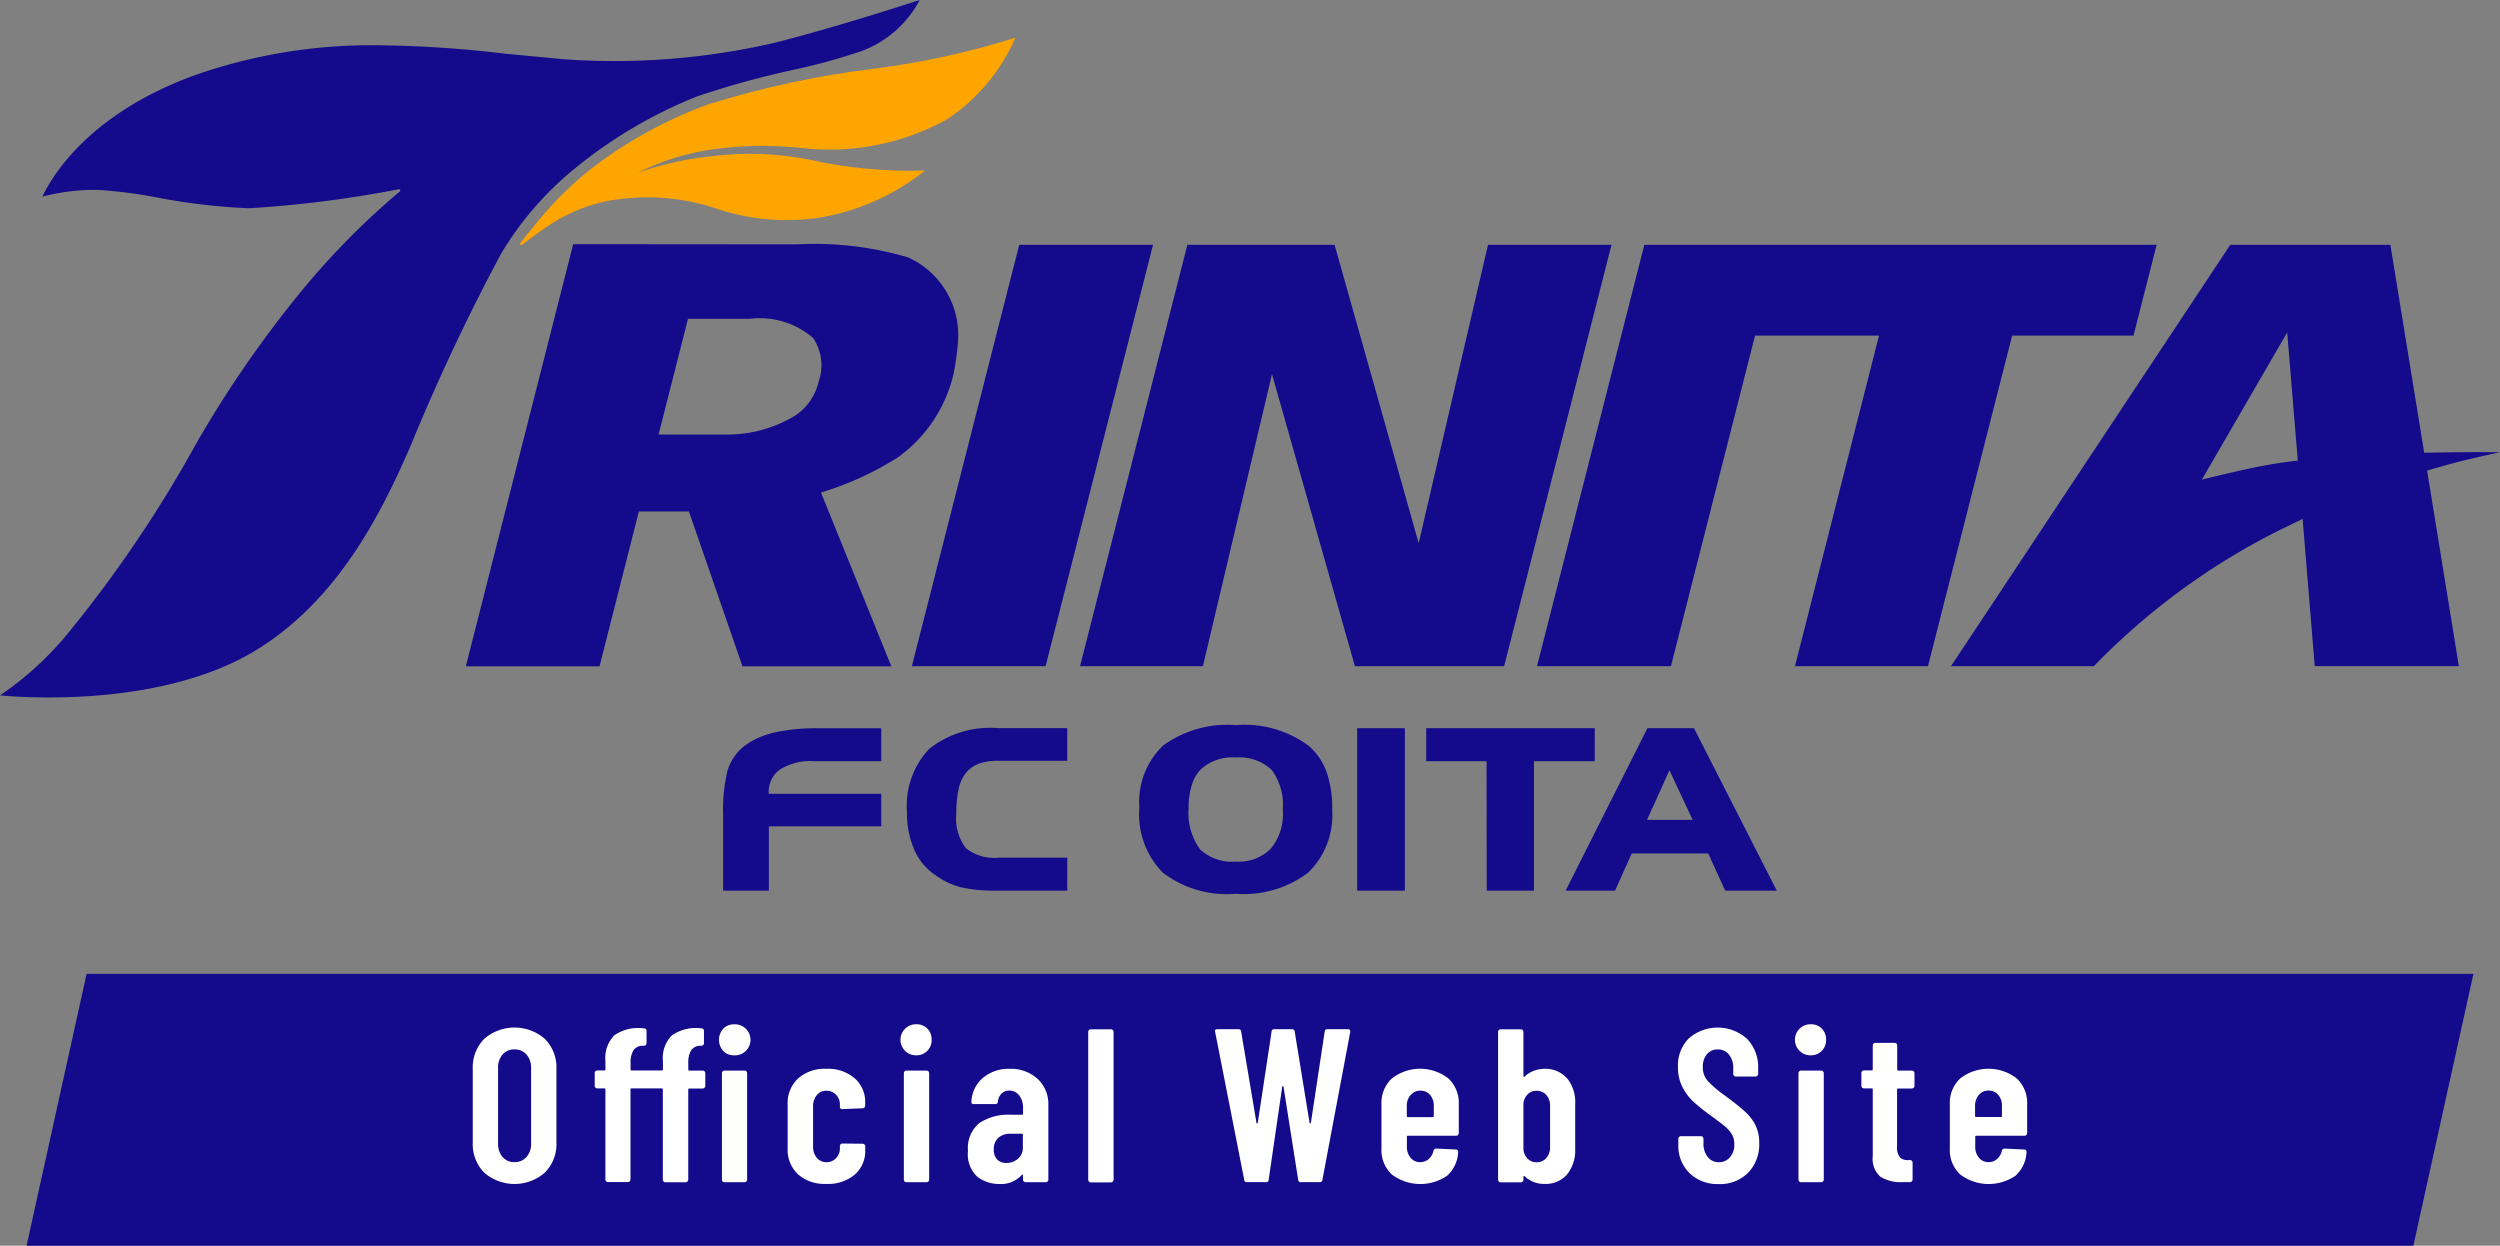 <svg id="グループ_10" data-name="グループ 10" xmlns="http://www.w3.org/2000/svg" xmlns:xlink="http://www.w3.org/1999/xlink" width="78.757" height="39.244" viewBox="0 0 78.757 39.244">
  <rect x="0" y="0" width="78.757" height="39.244" fill="#808080" stroke="none"/>
  <defs>
    <clipPath id="clip-path">
      <rect id="長方形_4" data-name="長方形 4" width="78.757" height="39.244" fill="none"/>
    </clipPath>
    <clipPath id="clip-path-2">
      <path id="パス_22" data-name="パス 22" d="M43.7,3.331a29.522,29.522,0,0,0-5.248,1.125,13.821,13.821,0,0,0-3.739,2.065,11.176,11.176,0,0,0-1.616,1.6c-.223.264-.532.653-.551.682s-.043.067-.019.082.043.007.089-.029.415-.322.693-.508a5.262,5.262,0,0,1,1.845-.823,6.852,6.852,0,0,1,3.5.2,6.958,6.958,0,0,0,3.257.308,7.21,7.21,0,0,0,3.346-1.477l.016-.013A14.615,14.615,0,0,1,41.631,6.2a9.519,9.519,0,0,0-3.046-.112,10.224,10.224,0,0,0-2.36.522,7.686,7.686,0,0,1,2.384-.739,11.885,11.885,0,0,1,2.666-.051,7.67,7.67,0,0,0,4.7-.893,5.965,5.965,0,0,0,2.15-2.57,25.429,25.429,0,0,1-4.425.973" transform="translate(-32.517 -2.358)" fill="none"/>
    </clipPath>
    <linearGradient id="linear-gradient" x1="-0.976" y1="5.817" x2="-0.945" y2="5.817" gradientUnits="objectBoundingBox">
      <stop offset="0" stop-color="#ffe600"/>
      <stop offset="1" stop-color="orange"/>
    </linearGradient>
  </defs>
  <g id="グループ_4" data-name="グループ 4" transform="translate(0 0)">
    <g id="グループ_3" data-name="グループ 3" clip-path="url(#clip-path)">
      <path id="パス_16" data-name="パス 16" d="M50.2,48.625h-3.54v2.027h-1.44V48.294a5.345,5.345,0,0,1,.136-1.416,1.584,1.584,0,0,1,.5-.759,2.193,2.193,0,0,1,.416-.254,2.757,2.757,0,0,1,.516-.185,6.065,6.065,0,0,1,1.426-.144H50.2v1.038H48.1a1.8,1.8,0,0,0-1.085.259.86.86,0,0,0-.358.767H50.2Z" transform="translate(-22.439 -22.594)" fill="#140a8c"/>
      <path id="パス_17" data-name="パス 17" d="M61.761,50.652H59.55a5.018,5.018,0,0,1-1.112-.1,2.32,2.32,0,0,1-.787-.359,1.979,1.979,0,0,1-.413-.357,1.908,1.908,0,0,1-.29-.459,2.85,2.85,0,0,1-.235-1.2,2.6,2.6,0,0,1,.7-1.992,3.1,3.1,0,0,1,2.176-.653h2.172v1.029H59.607a1.82,1.82,0,0,0-.608.083,1,1,0,0,0-.418.283,1.213,1.213,0,0,0-.238.512,3.538,3.538,0,0,0-.076.785,1.546,1.546,0,0,0,.3,1.088,1.421,1.421,0,0,0,1.042.3h2.153Z" transform="translate(-28.14 -22.594)" fill="#140a8c"/>
      <path id="パス_18" data-name="パス 18" d="M77.318,47.988a2.522,2.522,0,0,1-.754,2,3.367,3.367,0,0,1-2.28.667,3.322,3.322,0,0,1-2.3-.667,2.612,2.612,0,0,1-.739-2.051A2.452,2.452,0,0,1,72,45.979a3.445,3.445,0,0,1,2.287-.638,3.4,3.4,0,0,1,2.28.643,1.961,1.961,0,0,1,.572.824,3.42,3.42,0,0,1,.182,1.18M75.764,48a1.854,1.854,0,0,0-.353-1.25,1.489,1.489,0,0,0-1.127-.39,1.468,1.468,0,0,0-1.112.383,1.243,1.243,0,0,0-.277.492,2.423,2.423,0,0,0-.1.722,1.981,1.981,0,0,0,.358,1.294,1.475,1.475,0,0,0,1.127.39,1.428,1.428,0,0,0,1.105-.407A1.722,1.722,0,0,0,75.764,48" transform="translate(-35.352 -22.498)" fill="#140a8c"/>
      <rect id="長方形_3" data-name="長方形 3" width="1.502" height="5.117" transform="translate(42.755 22.941)" fill="#140a8c"/>
      <path id="パス_19" data-name="パス 19" d="M94.489,46.573H92.575v4.079H91.088l-.006-4.079h-1.9V45.535h5.309Z" transform="translate(-44.251 -22.594)" fill="#140a8c"/>
      <path id="パス_20" data-name="パス 20" d="M104.553,50.652h-1.626l-.533-1.171H99.983l-.525,1.171H97.9l2.577-5.117h1.468Zm-2.651-2.23-.73-1.563-.707,1.563Z" transform="translate(-48.579 -22.594)" fill="#140a8c"/>
    </g>
  </g>
  <g id="グループ_6" data-name="グループ 6" transform="translate(16.382 1.188)">
    <g id="グループ_5" data-name="グループ 5" clip-path="url(#clip-path-2)">
      <path id="パス_21" data-name="パス 21" d="M32.111,2.358h16L47.734,8.9h-16Z" transform="translate(-32.126 -2.358)" fill="url(#linear-gradient)"/>
    </g>
  </g>
  <g id="グループ_8" data-name="グループ 8" transform="translate(0 0)">
    <g id="グループ_7" data-name="グループ 7" clip-path="url(#clip-path)">
      <path id="パス_23" data-name="パス 23" d="M24.359,1.358a22.428,22.428,0,0,1-6.618.507L15.9,1.69a36.163,36.163,0,0,0-4.042-.264,16.779,16.779,0,0,0-5.723.944c-3.3,1.2-4.48,3.144-4.8,3.826A6.375,6.375,0,0,1,3.1,5.983a14.707,14.707,0,0,1,1.85.239,19.414,19.414,0,0,0,2.9.339,36.4,36.4,0,0,0,4.714-.6.038.038,0,0,1,.044.023.029.029,0,0,1,0,.018.045.045,0,0,1-.017.032A24.2,24.2,0,0,0,9.188,9.552a35.171,35.171,0,0,0-3.045,4.489,39.657,39.657,0,0,1-4.006,5.914A10.123,10.123,0,0,1,0,21.907c.778.073,5.19.383,8.143-1.472,2.466-1.549,3.817-4.125,4.813-6.44a65.171,65.171,0,0,1,2.836-6.015,10.213,10.213,0,0,1,2.274-2.637,14.717,14.717,0,0,1,3.865-2.295,27.625,27.625,0,0,1,3.023-.839,19.349,19.349,0,0,0,2.171-.594A3.409,3.409,0,0,0,28.973,0c-.462.15-2.823.912-4.614,1.358" transform="translate(0 0)" fill="#140a8c"/>
      <path id="パス_24" data-name="パス 24" d="M60.4,15.305,57.017,28.582H61.23l3.385-13.276Z" transform="translate(-28.291 -7.594)" fill="#140a8c"/>
      <path id="パス_25" data-name="パス 25" d="M80.387,15.305l-2.185,9.4-2.649-9.4H70.916L67.534,28.582h3.871l2.176-9.2,2.613,9.2h4.7l3.383-13.276Z" transform="translate(-33.51 -7.594)" fill="#140a8c"/>
      <path id="パス_26" data-name="パス 26" d="M99.49,15.305,96.109,28.582h4.219l2.65-10.416h3.905l-2.648,10.416h4.19l2.652-10.416H114.9l.73-2.86Z" transform="translate(-47.689 -7.594)" fill="#140a8c"/>
      <path id="パス_27" data-name="パス 27" d="M32.51,15.268l-3.382,13.3H33.34l1.239-4.879h1.577l1.688,4.879h4.689l-2.216-5.475a9.959,9.959,0,0,0,2.42-1.107,4.5,4.5,0,0,0,1.754-2.624,8.163,8.163,0,0,0,.145-1.072,2.684,2.684,0,0,0-1.576-2.605,10.379,10.379,0,0,0-3.5-.411Zm3.607,2.389.01-.037h1.938a2.576,2.576,0,0,1,2,.6,1.533,1.533,0,0,1,.18,1.367,1.772,1.772,0,0,1-.711,1.062,4.111,4.111,0,0,1-2.28.616H35.2l.038-.147Z" transform="translate(-14.453 -7.576)" fill="#140a8c"/>
      <path id="パス_28" data-name="パス 28" d="M130.8,15.306l-8.8,13.276h4.5a21.606,21.606,0,0,1,5.878-4.3l.7-.342.382,4.64H138l-1-6.159s.675-.2.966-.272c.559-.142,1.328-.307,1.328-.307s-.734-.006-1.251,0c-.345,0-1.135.016-1.135.016l-1.065-6.551Zm1.792,2.761.334,4.037-.048.006c-.432.052-.825.113-1.169.181-.693.136-1.805.414-1.805.414Z" transform="translate(-60.539 -7.595)" fill="#140a8c"/>
      <path id="パス_29" data-name="パス 29" d="M76.853,69.46H1.662l1.891-8.565H78.745Z" transform="translate(-0.825 -30.216)" fill="#140b8c"/>
      <path id="パス_30" data-name="パス 30" d="M29.922,68.822a1.277,1.277,0,0,1-.361-.95V65.559a1.277,1.277,0,0,1,.361-.95,1.454,1.454,0,0,1,1.91,0,1.271,1.271,0,0,1,.365.95v2.313a1.271,1.271,0,0,1-.365.95,1.454,1.454,0,0,1-1.91,0m1.332-.492a.612.612,0,0,0,.145-.423V65.525a.612.612,0,0,0-.145-.423.485.485,0,0,0-.379-.162.473.473,0,0,0-.375.162.62.62,0,0,0-.141.423v2.381a.62.62,0,0,0,.141.423.473.473,0,0,0,.375.162.485.485,0,0,0,.379-.162" transform="translate(-14.668 -31.881)" fill="#fff"/>
      <path id="パス_31" data-name="パス 31" d="M40.129,65.471a.03.03,0,0,0,.034.034h.42a.082.082,0,0,1,.058.024.08.08,0,0,1,.024.059v.4a.083.083,0,0,1-.083.083h-.42a.03.03,0,0,0-.034.034v2.835A.08.08,0,0,1,40.1,69a.079.079,0,0,1-.058.024h-.633a.082.082,0,0,1-.082-.083V66.1a.031.031,0,0,0-.035-.034h-.95a.03.03,0,0,0-.034.034v2.835a.081.081,0,0,1-.025.059.078.078,0,0,1-.058.024H37.6a.082.082,0,0,1-.082-.083V66.1a.031.031,0,0,0-.035-.034h-.22a.079.079,0,0,1-.058-.024.08.08,0,0,1-.024-.058v-.4a.083.083,0,0,1,.083-.083h.22a.03.03,0,0,0,.035-.034v-.254a1.021,1.021,0,0,1,.285-.823,1.321,1.321,0,0,1,.9-.217h.027a.084.084,0,0,1,.059.024.083.083,0,0,1,.024.059v.385a.081.081,0,0,1-.083.082H38.7a.35.35,0,0,0-.3.145.756.756,0,0,0-.089.407v.192a.03.03,0,0,0,.034.034h.95a.03.03,0,0,0,.035-.034v-.254a1.014,1.014,0,0,1,.289-.823,1.333,1.333,0,0,1,.9-.217h.021a.082.082,0,0,1,.083.083v.385a.082.082,0,0,1-.083.082h-.021a.349.349,0,0,0-.3.145.751.751,0,0,0-.09.407Zm1.1-.585a.527.527,0,0,1,0-.7.466.466,0,0,1,.348-.138.489.489,0,1,1,0,.977.464.464,0,0,1-.348-.138M41.213,69a.08.08,0,0,1-.024-.059V65.588a.08.08,0,0,1,.024-.059.082.082,0,0,1,.058-.024H41.9a.082.082,0,0,1,.058.024.08.08,0,0,1,.024.059v3.351a.083.083,0,0,1-.083.083h-.633A.08.08,0,0,1,41.213,69" transform="translate(-18.446 -31.779)" fill="#fff"/>
      <path id="パス_32" data-name="パス 32" d="M49.578,70.158a1.062,1.062,0,0,1-.327-.819v-1.39a1.055,1.055,0,0,1,.327-.809,1.25,1.25,0,0,1,.891-.306,1.28,1.28,0,0,1,.895.3.982.982,0,0,1,.33.76v.1a.08.08,0,0,1-.024.058.079.079,0,0,1-.058.024l-.633.027a.073.073,0,0,1-.082-.083v-.069a.422.422,0,0,0-.121-.3.4.4,0,0,0-.306-.127.379.379,0,0,0-.3.138.524.524,0,0,0-.117.351v1.273a.523.523,0,0,0,.117.351.379.379,0,0,0,.3.138.4.4,0,0,0,.306-.127.431.431,0,0,0,.121-.306V69.27a.081.081,0,0,1,.082-.083l.633.007a.082.082,0,0,1,.083.082V69.4a.977.977,0,0,1-.33.767,1.3,1.3,0,0,1-.895.292,1.26,1.26,0,0,1-.891-.3" transform="translate(-24.438 -33.163)" fill="#fff"/>
      <path id="パス_33" data-name="パス 33" d="M56.465,64.886a.489.489,0,0,1,.351-.84.466.466,0,0,1,.348.138.484.484,0,0,1,.134.351.475.475,0,0,1-.138.351.467.467,0,0,1-.344.138.475.475,0,0,1-.351-.138M56.447,69a.08.08,0,0,1-.024-.059V65.588a.08.08,0,0,1,.024-.059.082.082,0,0,1,.058-.024h.633a.082.082,0,0,1,.058.024.08.08,0,0,1,.024.059v3.351a.083.083,0,0,1-.083.083h-.633A.08.08,0,0,1,56.447,69" transform="translate(-27.949 -31.779)" fill="#fff"/>
      <path id="パス_34" data-name="パス 34" d="M62.721,67.149a1.091,1.091,0,0,1,.337.833v2.34a.082.082,0,0,1-.024.059.08.08,0,0,1-.059.024h-.633a.083.083,0,0,1-.083-.083v-.13a.027.027,0,0,0-.014-.027q-.014-.007-.027.014a.873.873,0,0,1-.7.282,1.125,1.125,0,0,1-.692-.224.961.961,0,0,1-.3-.816,1.014,1.014,0,0,1,.361-.881,1.642,1.642,0,0,1,.981-.261h.358a.03.03,0,0,0,.034-.034v-.179a.6.6,0,0,0-.124-.4.386.386,0,0,0-.309-.148.332.332,0,0,0-.241.093.405.405,0,0,0-.117.251.08.08,0,0,1-.09.082H60.71a.066.066,0,0,1-.076-.082A1.041,1.041,0,0,1,61,67.115a1.252,1.252,0,0,1,.836-.282,1.238,1.238,0,0,1,.881.316m-.62,2.52a.447.447,0,0,0,.158-.365v-.392a.03.03,0,0,0-.034-.034h-.358a.554.554,0,0,0-.379.127.466.466,0,0,0-.144.368.427.427,0,0,0,.11.32.389.389,0,0,0,.282.106.557.557,0,0,0,.365-.13" transform="translate(-30.032 -33.162)" fill="#fff"/>
      <path id="パス_35" data-name="パス 35" d="M68.069,69.155a.08.08,0,0,1-.024-.059V64.443a.082.082,0,0,1,.083-.082h.633a.082.082,0,0,1,.083.082V69.1a.083.083,0,0,1-.083.083h-.633a.08.08,0,0,1-.058-.024" transform="translate(-33.763 -31.935)" fill="#fff"/>
      <path id="パス_36" data-name="パス 36" d="M76.892,69.1l-.915-4.653-.007-.027q0-.062.076-.062h.66a.078.078,0,0,1,.09.076l.482,2.87c0,.014.012.021.021.021s.016-.007.021-.021l.434-2.87a.077.077,0,0,1,.089-.076h.551a.077.077,0,0,1,.089.076l.468,2.87c0,.014.012.021.021.021s.016-.007.021-.021l.434-2.87a.077.077,0,0,1,.089-.076h.64q.089,0,.076.089L79.356,69.1a.077.077,0,0,1-.089.076h-.585a.078.078,0,0,1-.09-.076l-.461-2.926c0-.018-.011-.027-.021-.027s-.016.01-.021.027L77.663,69.1a.078.078,0,0,1-.09.076h-.592a.078.078,0,0,1-.09-.076" transform="translate(-37.696 -31.935)" fill="#fff"/>
      <path id="パス_37" data-name="パス 37" d="M88.8,68.916a.08.08,0,0,1-.058.025H87.221a.03.03,0,0,0-.035.034v.31a.522.522,0,0,0,.117.351.379.379,0,0,0,.3.138.4.4,0,0,0,.272-.1.46.46,0,0,0,.148-.258.087.087,0,0,1,.09-.069l.613.028a.08.08,0,0,1,.058.024.07.07,0,0,1,.017.065,1.067,1.067,0,0,1-.351.74,1.494,1.494,0,0,1-1.738-.041,1.05,1.05,0,0,1-.327-.816v-1.4a1.055,1.055,0,0,1,.327-.809,1.45,1.45,0,0,1,1.782,0,1.055,1.055,0,0,1,.327.809v.908a.079.079,0,0,1-.024.058M87.3,67.66a.524.524,0,0,0-.117.351v.31a.031.031,0,0,0,.035.034H88a.03.03,0,0,0,.034-.034v-.31a.523.523,0,0,0-.117-.355.392.392,0,0,0-.31-.134.379.379,0,0,0-.3.138" transform="translate(-42.865 -33.163)" fill="#fff"/>
      <path id="パス_38" data-name="パス 38" d="M95.845,65.9a1.2,1.2,0,0,1,.258.819v1.4a1.221,1.221,0,0,1-.254.812.884.884,0,0,1-.716.3.854.854,0,0,1-.62-.241.022.022,0,0,0-.027-.007.028.028,0,0,0-.014.028V69.1a.079.079,0,0,1-.024.058.08.08,0,0,1-.058.024h-.633a.078.078,0,0,1-.058-.024.08.08,0,0,1-.025-.058V64.444a.083.083,0,0,1,.083-.083h.633a.08.08,0,0,1,.058.024.078.078,0,0,1,.024.058v1.39c0,.014.006.022.018.024s.024-.006.038-.024a.84.84,0,0,1,.292-.172.971.971,0,0,1,.313-.055.9.9,0,0,1,.712.3m-.65.526a.39.39,0,0,0-.31-.134.379.379,0,0,0-.275.107.488.488,0,0,0-.138.285v1.467a.487.487,0,0,0,.138.285.378.378,0,0,0,.275.107.392.392,0,0,0,.31-.134.52.52,0,0,0,.117-.355V66.784a.52.52,0,0,0-.117-.355" transform="translate(-46.48 -31.935)" fill="#fff"/>
      <path id="パス_39" data-name="パス 39" d="M105.282,68.836a1.2,1.2,0,0,1-.351-.9v-.179a.083.083,0,0,1,.083-.083h.627a.082.082,0,0,1,.082.083v.138a.666.666,0,0,0,.135.434.427.427,0,0,0,.348.165.451.451,0,0,0,.351-.155.594.594,0,0,0,.138-.41.6.6,0,0,0-.076-.31.961.961,0,0,0-.213-.248c-.092-.078-.239-.19-.44-.337a6.127,6.127,0,0,1-.554-.441,1.663,1.663,0,0,1-.351-.465,1.351,1.351,0,0,1-.141-.63,1.212,1.212,0,0,1,.344-.908,1.385,1.385,0,0,1,1.831.017,1.277,1.277,0,0,1,.351.94v.165a.082.082,0,0,1-.083.082h-.62a.081.081,0,0,1-.082-.082v-.179a.652.652,0,0,0-.135-.43.439.439,0,0,0-.354-.162.429.429,0,0,0-.338.148.6.6,0,0,0-.131.41.639.639,0,0,0,.142.42,3.29,3.29,0,0,0,.554.475q.419.31.633.506a1.494,1.494,0,0,1,.33.43,1.234,1.234,0,0,1,.117.558,1.276,1.276,0,0,1-.351.94,1.24,1.24,0,0,1-.922.354,1.26,1.26,0,0,1-.922-.344" transform="translate(-52.059 -31.881)" fill="#fff"/>
      <path id="パス_40" data-name="パス 40" d="M112.4,64.886a.489.489,0,0,1,.351-.84.466.466,0,0,1,.348.138.484.484,0,0,1,.134.351.475.475,0,0,1-.138.351.467.467,0,0,1-.344.138.475.475,0,0,1-.351-.138M112.387,69a.08.08,0,0,1-.024-.059V65.588a.08.08,0,0,1,.024-.059.082.082,0,0,1,.058-.024h.633a.082.082,0,0,1,.058.024.08.08,0,0,1,.024.059v3.351a.083.083,0,0,1-.083.083h-.633a.08.08,0,0,1-.058-.024" transform="translate(-55.706 -31.779)" fill="#fff"/>
      <path id="パス_41" data-name="パス 41" d="M118.032,66.622a.08.08,0,0,1-.058.024h-.427a.03.03,0,0,0-.035.034v1.8a.482.482,0,0,0,.09.334.337.337,0,0,0,.269.086h.048a.079.079,0,0,1,.058.024.081.081,0,0,1,.024.058v.53a.082.082,0,0,1-.024.059.08.08,0,0,1-.058.024h-.235a1.2,1.2,0,0,1-.7-.172.751.751,0,0,1-.238-.647v-2.1a.03.03,0,0,0-.034-.034h-.241a.078.078,0,0,1-.058-.024.081.081,0,0,1-.025-.059v-.4a.083.083,0,0,1,.083-.083h.241a.03.03,0,0,0,.034-.034V65.29a.08.08,0,0,1,.024-.058.082.082,0,0,1,.058-.024h.606a.08.08,0,0,1,.058.024.078.078,0,0,1,.024.058v.757a.03.03,0,0,0,.035.034h.427a.082.082,0,0,1,.058.024.08.08,0,0,1,.024.059v.4a.08.08,0,0,1-.024.059" transform="translate(-57.749 -32.355)" fill="#fff"/>
      <path id="パス_42" data-name="パス 42" d="M124.339,68.916a.079.079,0,0,1-.058.025H122.76a.03.03,0,0,0-.035.034v.31a.522.522,0,0,0,.117.351.379.379,0,0,0,.3.138.4.4,0,0,0,.272-.1.46.46,0,0,0,.148-.258.087.087,0,0,1,.09-.069l.613.028a.08.08,0,0,1,.058.024.07.07,0,0,1,.017.065,1.067,1.067,0,0,1-.351.74,1.494,1.494,0,0,1-1.738-.041,1.05,1.05,0,0,1-.327-.816v-1.4a1.055,1.055,0,0,1,.327-.809,1.45,1.45,0,0,1,1.782,0,1.055,1.055,0,0,1,.327.809v.908a.079.079,0,0,1-.024.058m-1.5-1.256a.524.524,0,0,0-.117.351v.31a.031.031,0,0,0,.035.034h.778a.03.03,0,0,0,.034-.034v-.31a.523.523,0,0,0-.117-.355.392.392,0,0,0-.31-.134.379.379,0,0,0-.3.138" transform="translate(-60.499 -33.163)" fill="#fff"/>
    </g>
  </g>
</svg>
